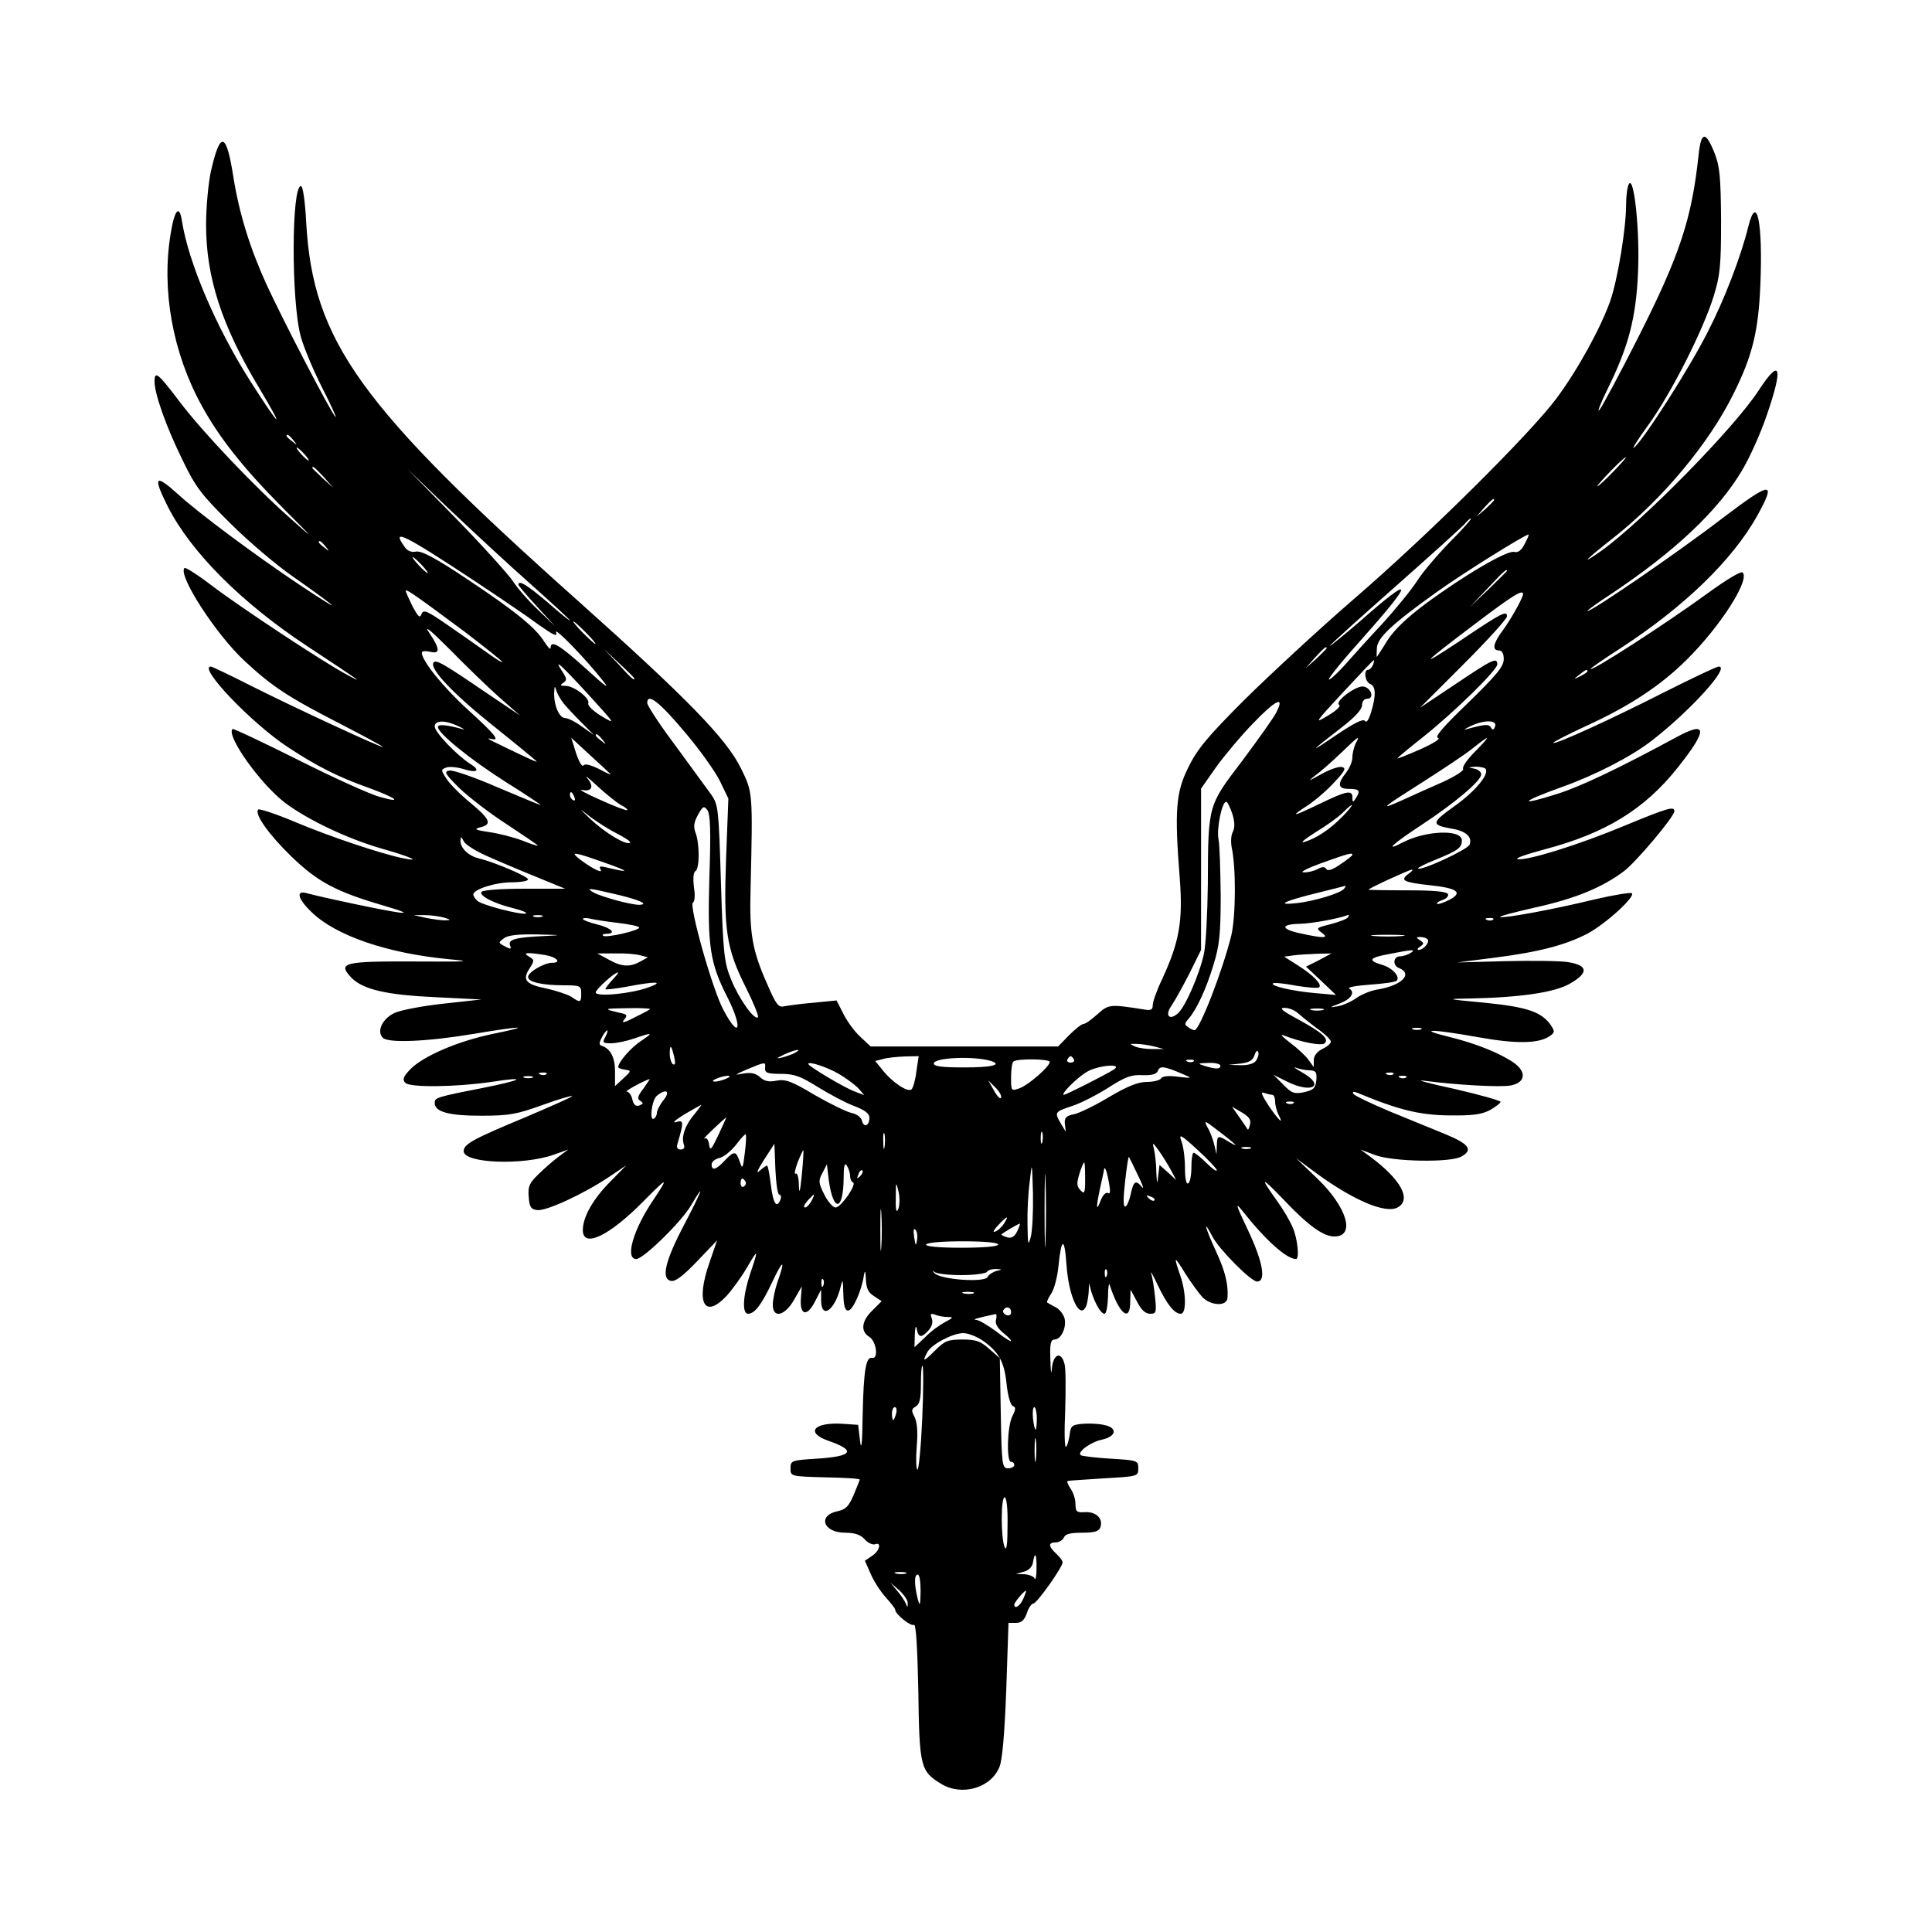 <?xml version="1.0" encoding="UTF-8" standalone="yes"?>
<svg version="1.0" xmlns="http://www.w3.org/2000/svg" width="450pt" height="450pt" viewBox="0 0 600 600" preserveAspectRatio="xMidYMid meet">
  <g transform="translate(0,600) scale(0.1,-0.1)" fill="#000000" stroke="none">
    <path d="M5275 5518 c-21 -197 -58 -310 -187 -565 -56 -111 -111 -213 -120
-225 -10 -13 2 18 26 67 63 128 87 217 93 359 6 126 -12 300 -28 275 -5 -8 -9
-36 -9 -64 0 -75 -26 -232 -49 -299 -30 -85 -101 -214 -167 -303 -83 -111
-395 -421 -629 -623 -110 -95 -263 -237 -341 -314 -114 -114 -147 -154 -174
-210 -38 -77 -43 -132 -26 -346 10 -131 -2 -196 -54 -309 -17 -35 -30 -72 -30
-82 0 -15 -6 -18 -27 -14 -108 17 -110 16 -145 -15 -18 -16 -37 -30 -43 -30
-6 0 -26 -16 -45 -35 l-34 -35 -291 0 -291 0 -31 29 c-17 15 -41 47 -53 71
l-22 43 -71 -7 c-38 -3 -80 -9 -91 -11 -18 -5 -26 5 -53 68 -47 106 -56 157
-52 297 7 301 7 299 -30 374 -45 92 -168 218 -506 520 -678 605 -823 807 -844
1174 -3 62 -10 113 -16 114 -30 4 -31 -357 -1 -467 9 -33 39 -105 67 -160 28
-55 46 -95 41 -90 -14 13 -166 306 -215 413 -51 112 -84 219 -102 331 -22 142
-41 146 -70 19 -8 -37 -15 -111 -15 -166 0 -164 49 -314 165 -507 84 -141 65
-124 -30 25 -106 168 -190 366 -210 494 -8 52 -23 35 -35 -40 -29 -174 6 -369
96 -533 54 -99 129 -194 250 -316 103 -103 104 -105 27 -36 -111 98 -272 267
-344 362 -69 91 -79 99 -79 64 0 -38 35 -138 87 -244 40 -83 58 -107 147 -195
56 -56 143 -130 195 -166 151 -106 165 -122 21 -26 -135 90 -314 223 -377 281
-72 65 -79 56 -32 -38 72 -142 230 -300 435 -435 171 -113 178 -118 119 -86
-76 41 -330 209 -418 276 -43 33 -81 57 -84 54 -22 -21 98 -207 187 -289 85
-79 135 -112 295 -194 77 -40 137 -72 134 -73 -10 0 -270 120 -407 189 -67 34
-124 61 -127 61 -42 0 127 -177 240 -251 88 -58 155 -92 248 -125 88 -32 111
-50 37 -29 -30 8 -145 60 -254 115 -110 55 -201 98 -204 96 -20 -21 86 -170
163 -229 69 -52 192 -111 299 -142 92 -26 129 -43 66 -30 -68 14 -226 67 -333
112 -59 25 -111 42 -115 39 -13 -13 32 -77 103 -146 82 -79 138 -109 285 -152
62 -18 79 -26 50 -22 -41 5 -231 45 -287 60 -35 10 -29 -17 15 -59 75 -73 236
-128 427 -146 76 -7 59 -8 -107 -7 -220 1 -240 -4 -198 -49 36 -38 109 -55
265 -62 l140 -7 -118 -13 c-65 -7 -133 -20 -152 -29 -38 -18 -56 -57 -36 -77
17 -17 137 -12 281 12 155 26 187 26 60 0 -110 -23 -216 -69 -256 -110 -22
-23 -25 -32 -15 -42 15 -15 158 -13 267 3 116 18 98 6 -28 -19 -143 -28 -148
-30 -148 -46 0 -28 43 -40 145 -40 88 0 111 5 189 33 49 18 91 30 93 28 2 -2
-64 -31 -146 -66 -161 -67 -191 -83 -191 -105 0 -38 184 -45 280 -11 l45 16
-30 -22 c-16 -12 -45 -37 -63 -55 -28 -27 -33 -38 -30 -70 2 -31 7 -39 26 -41
28 -4 144 50 222 102 l55 37 -52 -53 c-52 -53 -83 -108 -83 -148 0 -57 80 -20
187 88 78 79 81 79 31 4 -61 -90 -88 -182 -52 -182 22 0 141 116 171 168 45
77 33 44 -22 -61 -59 -112 -73 -169 -41 -175 13 -3 38 16 81 61 l62 65 -24
-70 c-43 -123 -16 -176 53 -103 19 21 48 61 64 89 35 60 36 58 10 -19 -23 -68
-26 -125 -7 -125 21 0 42 28 76 100 33 70 41 70 16 0 -8 -23 -15 -56 -15 -72
0 -44 38 -35 67 17 l23 40 -3 -40 c-3 -52 21 -54 45 -5 l18 35 0 -32 c0 -63
43 -33 61 42 6 25 7 21 8 -22 1 -39 5 -53 15 -53 14 0 42 61 49 110 3 17 5 13
6 -12 1 -28 7 -42 25 -53 l24 -16 -29 -29 c-34 -33 -37 -65 -9 -82 22 -14 29
-70 8 -65 -19 4 -26 -41 -29 -178 -1 -88 -4 -114 -8 -80 l-6 50 -44 3 c-93 7
-123 -27 -47 -53 86 -30 74 -48 -37 -55 -79 -5 -82 -6 -82 -30 0 -25 0 -25
108 -28 59 -1 107 -4 107 -7 0 -2 -9 -23 -19 -48 -15 -35 -25 -45 -49 -50 -64
-13 -46 -67 23 -67 29 0 47 -6 60 -20 10 -12 25 -18 32 -16 22 9 15 -21 -9
-36 l-22 -15 19 -43 c10 -23 32 -56 47 -72 15 -17 28 -33 28 -37 0 -14 49 -53
58 -47 7 4 11 -70 14 -207 3 -235 7 -248 71 -287 64 -39 155 -13 181 53 9 21
16 106 21 239 l7 208 23 0 c17 0 26 8 34 30 5 17 15 30 20 30 11 0 91 113 91
128 0 5 -9 17 -20 27 -25 23 -25 35 -1 35 10 0 21 7 25 15 4 11 20 15 56 15
38 0 52 4 57 16 10 27 -12 49 -46 48 -27 -2 -31 1 -31 25 0 15 -7 37 -16 49
-8 12 -12 23 -7 23 4 1 55 4 113 8 104 6 105 6 105 31 0 24 -2 25 -87 30 -47
3 -89 8 -92 11 -11 10 32 41 66 48 46 10 50 38 5 46 -18 4 -49 5 -68 3 -30 -3
-34 -7 -37 -33 -2 -16 -7 -34 -11 -38 -5 -5 -6 46 -3 111 2 66 2 132 -2 146
-10 40 -34 32 -39 -11 -2 -26 -4 -17 -5 25 -2 48 1 62 13 62 20 0 38 37 31 66
-4 13 -16 29 -29 35 -12 6 -23 13 -25 14 -2 2 4 15 13 28 9 14 19 52 22 84 9
90 19 93 25 6 7 -103 43 -176 62 -127 3 9 6 28 7 42 l1 27 7 -26 c12 -38 30
-69 41 -69 6 0 10 24 11 53 0 28 3 45 5 37 30 -92 64 -119 64 -52 l1 37 20
-37 c13 -26 26 -38 41 -38 19 0 20 4 15 53 -3 28 -8 61 -12 72 -3 11 6 -5 20
-35 29 -61 52 -90 72 -90 18 0 17 66 -2 120 -21 61 -19 62 16 5 17 -27 41 -60
52 -72 25 -28 76 -31 79 -5 3 43 -6 82 -37 149 -33 72 -40 101 -10 43 21 -40
120 -140 139 -140 29 0 18 62 -29 161 -37 78 -40 88 -17 59 71 -90 137 -150
167 -150 11 0 5 62 -10 97 -8 20 -30 57 -48 82 -55 77 -52 79 15 10 79 -84
127 -119 162 -119 66 0 40 90 -52 179 l-67 64 65 -48 c114 -83 213 -125 250
-105 45 24 11 87 -85 158 l-30 22 45 -17 c56 -21 234 -24 268 -5 38 21 25 39
-50 70 -40 16 -119 49 -176 72 -56 24 -105 47 -109 53 -4 7 0 8 13 3 127 -53
193 -69 284 -70 74 -1 102 3 128 17 17 10 32 21 32 25 0 4 -64 22 -142 40 -79
17 -123 29 -98 26 106 -14 241 -21 272 -15 45 9 50 41 10 70 -43 30 -117 60
-202 81 -102 25 -56 25 90 -1 122 -22 190 -20 224 4 15 11 15 14 1 35 -29 40
-74 55 -205 68 -118 11 -121 12 -50 13 162 3 270 19 317 47 57 33 55 56 -7 66
-25 4 -112 5 -195 3 l-150 -4 110 14 c144 18 227 40 296 76 57 31 148 114 137
125 -4 3 -55 -5 -115 -19 -136 -33 -281 -59 -294 -55 -6 2 44 15 110 30 122
27 208 62 275 113 38 29 156 169 156 186 0 16 -21 10 -154 -45 -141 -59 -304
-110 -333 -104 -10 2 27 15 83 30 190 50 311 124 415 255 93 117 92 146 -4 94
-179 -97 -297 -153 -369 -176 -126 -40 -118 -26 13 21 104 37 216 95 279 144
121 94 244 230 208 230 -7 0 -82 -36 -168 -79 -165 -84 -340 -164 -346 -158
-2 2 43 25 101 52 134 61 233 126 314 207 104 103 196 247 173 270 -5 5 -49
-21 -108 -64 -129 -94 -364 -246 -364 -235 0 2 43 32 96 66 196 128 343 271
420 407 62 112 47 111 -105 -4 -143 -110 -421 -300 -421 -289 0 2 33 26 73 52
198 132 333 259 407 384 24 40 58 116 76 169 53 153 44 184 -24 80 -75 -116
-359 -405 -488 -498 -71 -50 -51 -29 37 40 151 119 296 292 372 446 59 118 78
194 84 340 8 192 -11 285 -37 182 -24 -97 -75 -229 -127 -330 -56 -111 -198
-333 -228 -358 -9 -8 10 24 44 70 72 100 170 294 203 400 20 65 23 95 23 235
-1 135 -4 168 -20 209 -28 70 -42 69 -50 -6z m-4364 -885 c13 -16 12 -17 -3
-4 -10 7 -18 15 -18 17 0 8 8 3 21 -13z m34 -43 c10 -11 16 -20 13 -20 -3 0
-13 9 -23 20 -10 11 -16 20 -13 20 3 0 13 -9 23 -20z m4065 -55 c-24 -25 -46
-45 -49 -45 -3 0 15 20 39 45 24 25 46 45 49 45 3 0 -15 -20 -39 -45z m-4004
-17 l29 -33 -32 29 c-18 17 -33 31 -33 33 0 8 8 1 36 -29z m642 -332 c67 -60
122 -110 122 -113 0 -2 -32 23 -70 57 -64 54 -90 70 -90 54 0 -3 26 -33 57
-67 l57 -62 -52 50 c-29 27 -65 68 -79 90 -15 22 -94 110 -177 195 l-151 154
130 -125 c72 -68 185 -173 253 -233z m2992 261 c0 -2 -12 -14 -27 -28 l-28
-24 24 28 c23 25 31 32 31 24z m-136 -129 c-39 -40 -86 -95 -103 -122 -18 -28
-67 -88 -109 -134 -43 -46 -96 -105 -119 -131 -23 -25 -44 -44 -46 -41 -3 3
46 63 109 133 158 178 154 194 -13 47 -51 -44 -93 -78 -93 -76 0 3 91 85 203
184 111 98 208 186 216 195 7 9 16 17 19 17 4 0 -25 -33 -64 -72z m-3029 -123
c77 -51 167 -112 199 -136 44 -31 58 -38 53 -23 -7 20 94 -84 146 -151 23 -28
7 -17 -53 38 -82 74 -110 91 -110 65 0 -7 -8 1 -19 18 -27 44 -89 95 -241 196
-97 65 -141 88 -158 85 -15 -3 -28 2 -37 17 -40 56 -1 37 220 -109z m3260 116
c-10 -20 -20 -28 -32 -25 -22 6 -157 -73 -277 -162 -59 -44 -97 -81 -118 -114
-17 -28 -32 -50 -32 -50 -1 0 -1 12 0 27 1 32 47 75 184 173 79 57 276 180
287 180 2 0 -3 -13 -12 -29z m-3724 -8 c13 -16 12 -17 -3 -4 -10 7 -18 15 -18
17 0 8 8 3 21 -13z m299 -58 c13 -14 21 -25 18 -25 -2 0 -15 11 -28 25 -13 14
-21 25 -18 25 2 0 15 -11 28 -25z m3370 -18 c0 -1 -26 -27 -57 -57 l-58 -55
55 58 c50 53 60 62 60 54z m-3237 -189 c64 -49 117 -91 117 -94 0 -3 -21 10
-47 29 -27 19 -82 58 -123 86 -65 45 -75 49 -81 34 -5 -14 -10 -9 -28 24 -11
23 -21 45 -21 48 0 8 35 -17 183 -127z m3287 117 c0 -11 -39 -81 -64 -114 -29
-39 -33 -61 -11 -61 10 0 15 -10 15 -27 0 -23 -22 -49 -110 -135 -78 -75 -106
-107 -94 -110 9 -2 -15 -17 -55 -35 -39 -17 -71 -30 -71 -28 0 2 35 31 78 65
97 77 232 209 232 227 0 23 -16 15 -129 -61 l-111 -74 135 135 c74 74 135 141
135 149 0 19 -15 12 -150 -79 -130 -86 -114 -69 53 57 115 87 147 107 147 91z
m-3180 -320 l65 -57 -110 74 c-129 88 -152 101 -159 90 -12 -19 61 -96 182
-193 70 -56 132 -107 137 -112 9 -8 -16 3 -135 61 -14 7 -17 10 -7 8 33 -10
17 11 -70 90 -77 70 -143 152 -143 177 0 5 11 6 25 3 33 -8 32 8 -2 59 -18 26
4 8 63 -51 49 -50 118 -117 154 -149z m270 200 c19 -19 32 -35 29 -35 -3 0
-20 16 -39 35 -19 19 -32 35 -29 35 3 0 20 -16 39 -35z m2300 -48 c0 -2 -15
-16 -32 -33 l-33 -29 29 33 c28 30 36 37 36 29z m-2150 -94 c0 -8 -9 0 -50 45
l-45 47 48 -45 c26 -24 47 -45 47 -47z m2294 42 c-4 -8 -10 -15 -15 -15 -15 0
-10 -37 6 -44 18 -7 19 -35 3 -88 -7 -23 -14 -34 -19 -27 -5 8 -33 -6 -91 -45
-88 -60 -81 -52 20 26 40 31 62 55 62 68 0 12 7 20 16 20 23 0 13 34 -12 38
-24 3 -91 -48 -75 -57 6 -4 -10 -19 -36 -34 -43 -26 -40 -22 48 73 51 55 94
100 95 100 2 0 1 -7 -2 -15z m-2433 -96 c81 -89 82 -90 37 -63 -25 15 -44 33
-41 40 6 15 -44 54 -71 54 -16 0 -18 2 -7 9 12 8 12 13 -3 36 -29 44 -5 22 85
-76z m3099 76 c0 -2 -10 -9 -22 -15 -22 -11 -22 -10 -4 4 21 17 26 19 26 11z
m-3180 -99 c8 -10 33 -37 55 -59 l40 -40 -37 26 c-20 15 -44 27 -53 27 -18 0
-35 39 -34 78 1 23 2 24 7 6 4 -11 14 -28 22 -38z m377 -90 c46 -54 95 -123
109 -152 l26 -54 -7 -183 c-8 -223 0 -282 61 -403 24 -48 41 -90 38 -93 -11
-11 -59 57 -83 116 -22 54 -25 77 -32 300 -7 231 -8 243 -30 275 -13 18 -63
86 -111 152 -49 65 -88 125 -88 133 0 33 39 2 117 -91z m1837 62 c-9 -18 -58
-86 -107 -152 -106 -139 -105 -135 -106 -383 -1 -89 -6 -186 -12 -215 -14 -64
-59 -168 -82 -186 -27 -23 -40 -4 -18 26 10 15 35 60 55 99 l36 73 0 250 0
251 47 67 c26 36 77 97 113 134 72 75 101 89 74 36z m-2539 -44 c17 -8 21 -12
10 -8 -48 13 -75 16 -75 6 0 -19 102 -102 213 -172 61 -38 108 -70 106 -70 -3
0 -63 25 -134 55 -71 31 -138 54 -149 52 -18 -3 -15 -9 30 -54 28 -27 95 -79
148 -113 53 -35 96 -64 96 -66 0 -2 -22 5 -49 16 -27 10 -73 22 -103 26 -40 6
-47 9 -29 14 40 9 35 24 -26 75 -32 26 -66 60 -76 76 -18 27 -18 29 -2 35 9 4
33 2 53 -4 44 -14 56 -5 22 16 -42 27 -110 98 -110 116 0 20 34 20 75 0z
m3218 0 c-4 -12 -8 -12 -13 -3 -7 11 -19 10 -77 -6 -10 -3 -4 1 12 9 42 21 86
21 78 0z m-2772 -41 c13 -16 12 -17 -3 -4 -10 7 -18 15 -18 17 0 8 8 3 21 -13z
m24 -106 c6 -5 -10 1 -33 14 -28 14 -46 18 -50 12 -4 -6 -14 11 -23 38 l-15
48 55 -51 c31 -28 61 -56 66 -61z m2315 94 c-5 -11 -10 -30 -10 -43 0 -13 -9
-34 -20 -48 -28 -36 -25 -50 10 -50 32 0 36 -6 20 -30 -8 -13 -10 -12 -10 3 0
24 -16 22 -99 -18 -89 -43 -98 -44 -38 -5 25 17 63 50 83 73 32 34 35 42 21
45 -10 2 -39 -8 -65 -23 -40 -22 -42 -23 -17 -3 17 12 53 44 80 70 56 54 60
56 45 29z m371 -25 c-24 -24 -41 -48 -37 -54 3 -5 -25 -23 -62 -40 -37 -16
-94 -42 -127 -57 -76 -34 -65 -25 66 58 58 37 126 82 150 101 59 47 62 45 10
-8z m33 -54 c11 -18 -35 -72 -99 -117 -71 -51 -71 -57 -4 -69 42 -7 62 -26 53
-49 -5 -15 -152 -83 -160 -74 -2 2 22 14 54 27 69 28 82 37 82 60 0 35 -110
31 -181 -5 -63 -33 -36 -7 54 52 105 69 187 138 187 158 0 8 -10 16 -22 18
-20 4 -20 4 4 6 15 0 29 -3 32 -7z m-2686 -112 c13 -6 22 -14 20 -16 -3 -2
-40 12 -84 32 -43 19 -69 33 -57 31 31 -7 39 10 17 36 -10 12 4 1 31 -24 28
-26 61 -52 73 -59z m-144 24 c3 -8 2 -12 -4 -9 -6 3 -10 10 -10 16 0 14 7 11
14 -7z m2043 -51 c8 -25 8 -43 2 -56 -6 -10 -7 -31 -4 -48 14 -63 13 -214 -1
-274 -27 -109 -98 -293 -114 -294 -3 -1 -12 3 -20 9 -12 8 -12 11 2 27 24 28
54 91 77 168 18 58 22 94 22 214 -1 79 -3 158 -7 176 -6 33 11 115 24 115 4 0
12 -17 19 -37z m-1916 -59 c28 -14 49 -28 46 -31 -11 -10 -79 31 -125 75 -32
30 -35 34 -9 13 21 -17 61 -43 88 -57z m292 -138 c-6 -214 1 -266 57 -375 48
-96 36 -131 -13 -38 -34 62 -108 325 -95 334 6 3 7 25 3 48 -3 26 -2 46 5 50
13 8 13 85 0 119 -7 19 -5 33 8 56 15 27 18 28 29 14 9 -13 11 -66 6 -208z
m1966 188 c-38 -39 -81 -68 -119 -79 -14 -4 2 9 35 30 33 20 71 47 85 61 38
38 38 28 -1 -12z m-2660 -121 c31 -14 99 -43 151 -64 l95 -39 -127 0 c-70 0
-129 -4 -133 -10 -7 -12 39 -36 101 -51 27 -7 43 -14 37 -16 -15 -5 -135 26
-150 39 -7 6 -13 15 -13 20 0 16 68 38 120 38 27 0 50 4 50 9 0 9 -103 53
-152 65 -32 7 -58 32 -58 54 1 15 2 15 11 -2 6 -10 37 -29 68 -43z m371 -23
c77 -27 78 -32 4 -14 -20 5 -25 4 -19 -6 9 -15 -27 3 -64 31 -33 26 -19 24 79
-11z m2320 25 c0 -2 -17 -16 -37 -29 -24 -17 -39 -22 -44 -15 -5 8 -12 8 -27
0 -11 -6 -31 -11 -44 -10 -13 0 13 13 57 29 84 30 95 33 95 25z m174 -59 c-27
-20 -16 -26 65 -35 88 -9 106 -23 61 -46 -17 -9 -34 -14 -37 -12 -2 3 5 8 17
12 12 4 19 12 17 18 -3 8 -42 12 -125 12 -67 0 -122 1 -122 2 0 4 124 61 134
62 6 1 1 -5 -10 -13z m-199 -45 c-8 -14 -93 -40 -150 -46 -66 -7 -36 7 70 33
44 11 81 20 83 21 2 1 1 -3 -3 -8z m-2268 -17 c75 -17 112 -33 78 -34 -27 0
-117 25 -141 38 -26 15 -17 15 63 -4z m-527 -74 c20 -6 21 -8 5 -8 -11 -1 -38
3 -60 7 l-40 9 35 0 c19 0 46 -4 60 -8z m303 3 c-7 -2 -19 -2 -25 0 -7 3 -2 5
12 5 14 0 19 -2 13 -5z m2503 -2 c-3 -5 -27 -14 -53 -21 -45 -11 -47 -13 -29
-26 25 -18 9 -19 -64 -3 -63 13 -65 29 -2 30 36 1 120 16 150 28 2 0 1 -3 -2
-8z m-2268 -17 c34 -4 64 -10 67 -14 5 -9 -104 -34 -112 -26 -4 3 1 6 10 6 33
0 16 18 -28 29 -25 6 -45 14 -45 17 0 3 10 4 23 1 12 -3 50 -9 85 -13z m2719
10 c-3 -3 -12 -4 -19 -1 -8 3 -5 6 6 6 11 1 17 -2 13 -5z m-2947 -51 c-90 -4
-113 -11 -106 -29 5 -12 2 -13 -16 -3 -21 11 -21 12 -3 25 13 10 45 13 104 12
77 -2 79 -2 21 -5z m2663 0 c-24 -2 -62 -2 -85 0 -24 2 -5 4 42 4 47 0 66 -2
43 -4z m80 -10 c9 -8 -12 -33 -27 -33 -6 0 -4 5 4 10 13 9 13 11 0 20 -13 8
-13 10 1 10 9 0 19 -3 22 -7z m-53 -43 c-8 -5 -23 -10 -32 -10 -21 0 -24 -28
-4 -36 46 -18 9 -55 -66 -67 -20 -3 -49 -15 -65 -26 -15 -11 -41 -23 -58 -26
-28 -5 -28 -4 4 8 37 14 51 35 31 47 -6 4 22 9 64 12 42 3 79 8 83 12 13 12
-13 41 -46 50 -44 13 -39 22 22 33 75 15 86 15 67 3z m-2687 -6 c36 -6 52 -24
22 -24 -25 0 -75 -29 -75 -44 0 -16 43 -26 114 -26 48 0 51 -2 51 -25 0 -29
-3 -30 -30 -11 -11 7 -46 19 -78 26 -65 13 -76 27 -52 63 15 24 15 26 -2 36
-22 13 -7 14 50 5z m296 -1 l23 -6 -23 -13 c-33 -18 -58 -17 -99 6 l-35 19 55
0 c30 1 66 -2 79 -6z m2107 -15 l-40 -20 47 -44 46 -44 -67 6 c-68 6 -137 22
-129 30 3 3 35 0 71 -7 37 -6 70 -9 73 -5 9 9 -18 37 -65 67 l-44 28 29 4 c15
2 48 4 73 5 l45 1 -39 -21z m-2194 -61 c-12 -13 -22 -26 -22 -29 0 -2 30 1 68
8 88 17 117 16 67 -2 -53 -20 -165 -31 -165 -16 0 9 58 62 69 62 3 0 -5 -10
-17 -23z m117 -91 c-2 -2 -24 -14 -49 -26 -32 -17 -41 -18 -32 -7 12 14 10 17
-15 22 -51 12 -49 13 26 14 41 1 72 -1 70 -3z m2010 -11 c9 -8 36 -30 60 -48
25 -17 45 -37 44 -42 0 -6 -12 -16 -27 -23 -16 -8 -26 -21 -26 -35 l0 -21 -16
22 c-9 13 -35 37 -58 54 -22 17 -32 27 -21 23 56 -22 120 -34 129 -25 14 14
-7 33 -84 75 -48 26 -59 35 -41 35 13 0 31 -7 40 -15z m79 8 c-10 -2 -26 -2
-35 0 -10 3 -2 5 17 5 19 0 27 -2 18 -5z m305 -60 c-7 -2 -19 -2 -25 0 -7 3
-2 5 12 5 14 0 19 -2 13 -5z m-2533 -23 c-10 -18 -8 -20 18 -20 16 0 49 7 72
15 58 20 61 19 19 -9 -31 -21 -69 -65 -69 -80 0 -3 9 -6 21 -8 20 -3 20 -4 -5
-27 l-26 -24 0 46 c0 43 -14 70 -41 79 -9 3 -9 9 0 26 6 12 14 22 17 22 2 0 0
-9 -6 -20z m1705 -30 l30 -8 -35 0 c-19 0 -44 3 -55 8 -18 8 -18 9 5 8 14 0
39 -4 55 -8z m-1491 -33 c4 -19 3 -26 -4 -22 -5 3 -10 18 -10 32 0 32 5 28 14
-10z m376 14 c-8 -5 -26 -11 -40 -15 -21 -5 -20 -3 5 9 32 15 60 20 35 6z
m1430 -26 c-7 -9 -27 -14 -49 -13 l-36 1 37 4 c27 3 39 10 44 26 4 13 9 17 12
9 2 -7 -2 -19 -8 -27z m-1054 -32 c-3 -26 -10 -51 -15 -56 -11 -11 -61 22 -91
61 l-22 27 24 6 c12 4 43 7 67 8 l44 1 -7 -47z m232 32 c36 -12 1 -20 -83 -20
-68 0 -95 3 -95 12 0 19 125 24 178 8z m257 5 c3 -5 -1 -10 -10 -10 -9 0 -13
5 -10 10 3 6 8 10 10 10 2 0 7 -4 10 -10z m-75 -8 c0 -14 -64 -70 -92 -81 -28
-10 -28 -10 -28 33 0 23 3 46 7 49 9 10 113 9 113 -1z m447 2 c-3 -3 -12 -4
-19 -1 -8 3 -5 6 6 6 11 1 17 -2 13 -5z m-1331 -21 c-1 -15 8 -18 49 -18 41 0
61 -7 115 -41 36 -22 86 -49 113 -59 32 -12 47 -23 47 -36 0 -25 -17 -33 -23
-10 -2 11 -17 22 -34 25 -16 4 -67 29 -114 56 -70 42 -89 49 -117 44 -24 -5
-38 -2 -52 11 -13 12 -28 15 -52 11 -29 -6 -27 -4 12 13 58 24 58 24 56 4z
m229 -18 c22 -13 49 -33 60 -44 l19 -22 -29 11 c-33 12 -145 79 -145 86 0 9
57 -9 95 -31z m1185 25 c0 -11 -14 -11 -50 0 -22 7 -21 8 13 9 20 1 37 -3 37
-9z m-330 -11 c-23 -15 -149 -79 -156 -79 -12 0 39 52 71 71 32 20 113 28 85
8z m214 -15 c30 -13 30 -13 -15 -8 -29 4 -49 2 -53 -5 -4 -6 -24 -11 -44 -11
-27 0 -60 -13 -116 -46 -43 -26 -92 -50 -109 -54 -26 -5 -32 -11 -30 -31 l3
-24 -15 25 c-21 36 -20 37 34 55 28 9 78 35 113 57 51 33 71 41 106 39 30 -1
44 3 48 14 7 16 20 14 78 -11z m394 12 c19 -1 22 -6 20 -31 -3 -25 -9 -30 -38
-37 -31 -6 -39 -3 -65 24 l-30 30 42 -21 c79 -39 120 -12 46 29 -21 12 -29 18
-18 14 11 -4 30 -8 43 -8z m-2371 -12 c-3 -3 -12 -4 -19 -1 -8 3 -5 6 6 6 11
1 17 -2 13 -5z m2630 0 c-3 -3 -12 -4 -19 -1 -8 3 -5 6 6 6 11 1 17 -2 13 -5z
m-2674 -11 c-7 -2 -19 -2 -25 0 -7 3 -2 5 12 5 14 0 19 -2 13 -5z m602 -3
c-11 -5 -27 -9 -35 -9 -9 0 -8 4 5 9 11 5 27 9 35 9 9 0 8 -4 -5 -9z m2112 4
c-3 -3 -12 -4 -19 -1 -8 3 -5 6 6 6 11 1 17 -2 13 -5z m-2369 -35 c-18 -23
-20 -32 -9 -38 10 -7 9 -9 -3 -14 -11 -4 -18 1 -22 18 -3 14 -11 25 -18 25 -8
0 53 34 72 39 1 1 -8 -13 -20 -30z m1111 -28 c-2 -6 -12 4 -22 22 l-18 32 21
-21 c13 -12 21 -27 19 -33z m-1048 -7 c-12 -15 -21 -33 -21 -40 0 -7 -4 -15
-9 -18 -15 -10 -7 58 9 71 29 24 43 14 21 -13z m1890 16 c5 0 9 -9 9 -21 0
-11 5 -29 10 -40 19 -35 2 -20 -30 27 -21 32 -26 45 -15 40 9 -3 21 -6 26 -6z
m66 -26 c-3 -3 -12 -4 -19 -1 -8 3 -5 6 6 6 11 1 17 -2 13 -5z m-1861 -35
c-29 -34 -41 -71 -32 -94 3 -9 0 -15 -10 -15 -10 0 -14 6 -10 18 20 68 20 75
-5 67 -13 -3 -1 7 26 24 28 16 52 30 53 30 2 1 -8 -13 -22 -30z m1726 -31 c-2
-10 -5 -17 -7 -16 -1 2 -12 18 -25 37 l-24 34 31 -18 c22 -13 29 -23 25 -37z
m-1651 -33 c-22 -46 -26 -51 -29 -29 -2 15 -8 22 -15 18 -8 -4 58 59 69 66 0
0 -11 -25 -25 -55z m1604 -29 c6 -5 -2 -2 -17 7 -36 22 -38 22 -39 -10 l-1
-28 -7 30 c-4 17 -13 41 -21 54 -12 23 -9 22 31 -9 24 -18 49 -38 54 -44z
m-1088 -8 c-2 -13 -4 -5 -4 17 -1 22 1 32 4 23 2 -10 2 -28 0 -40z m490 15
c-3 -10 -5 -4 -5 12 0 17 2 24 5 18 2 -7 2 -21 0 -30z m-924 -34 c-6 -49 -7
-52 -16 -26 -11 33 -17 34 -47 2 -26 -28 -40 -32 -40 -11 0 8 11 17 25 20 13
3 36 22 51 41 15 20 28 34 30 32 2 -2 1 -28 -3 -58z m1466 -53 c0 -6 -14 4
-32 22 -18 18 -36 32 -40 32 -4 0 -7 -20 -7 -44 0 -25 -4 -48 -10 -51 -6 -4
-10 15 -10 49 0 30 -5 67 -11 82 -9 24 -2 21 49 -26 33 -30 60 -59 61 -64z
m-1359 -76 c5 0 7 -7 4 -15 -12 -30 -23 -13 -30 45 -4 33 -9 60 -12 60 -3 0
-14 -8 -24 -17 -11 -10 -4 6 14 34 l33 51 3 -79 c2 -43 7 -79 12 -79z m1217
75 l16 -30 -26 24 -26 23 -4 -33 c-3 -29 -4 -28 -6 11 0 25 -4 56 -7 70 -6 24
-5 24 16 -5 11 -16 28 -43 37 -60z m246 68 c-7 -2 -19 -2 -25 0 -7 3 -2 5 12
5 14 0 19 -2 13 -5z m-1393 -83 c-5 -51 -8 -61 -9 -32 0 24 -5 41 -10 37 -5
-3 -2 13 6 35 9 22 17 39 18 38 1 -2 -1 -37 -5 -78z m757 -202 c-1 -51 -3 -10
-3 92 0 102 2 143 3 93 2 -51 2 -135 0 -185z m287 202 c15 -30 20 -46 12 -36
-19 23 -26 18 -35 -25 -4 -18 -11 -34 -16 -36 -7 -2 -7 24 -1 77 5 44 10 79
12 77 1 -1 14 -27 28 -57z m-894 -2 c0 -9 4 -18 9 -20 13 -5 -37 -78 -54 -78
-8 0 -24 18 -35 40 -18 36 -19 43 -6 67 l14 27 6 -50 c14 -100 45 -96 46 6 0
39 3 51 10 40 5 -8 10 -22 10 -32z m561 -190 c-8 -29 -9 -24 -10 38 -1 39 2
100 7 135 7 63 7 63 10 -38 1 -57 -2 -117 -7 -135z m169 181 c0 -44 -2 -49
-14 -36 -12 12 -13 21 -4 51 6 20 13 36 15 36 2 0 3 -23 3 -51z m-699 8 c-10
-9 -11 -8 -5 6 3 10 9 15 12 12 3 -3 0 -11 -7 -18z m773 -20 c5 -27 4 -37 -3
-32 -6 3 -15 -5 -21 -19 -16 -42 -17 -30 -4 32 7 31 13 59 13 61 2 11 9 -8 15
-42z m-1129 4 c3 -5 1 -12 -5 -16 -5 -3 -10 1 -10 9 0 18 6 21 15 7z m475 -85
c-6 -15 -9 -5 -8 34 0 50 1 52 8 21 5 -19 4 -44 0 -55z m-270 24 c-6 -11 -15
-20 -20 -20 -6 0 -2 9 7 20 10 11 19 20 21 20 1 0 -2 -9 -8 -20z m1065 2 c-3
-3 -11 0 -18 7 -9 10 -8 11 6 5 10 -3 15 -9 12 -12z m-848 -144 c-2 -29 -3 -6
-3 52 0 58 1 81 3 53 2 -29 2 -77 0 -105z m381 72 c-7 -11 -19 -22 -28 -25 -8
-4 -4 5 9 19 29 31 36 33 19 6z m41 -24 c-8 -16 -17 -22 -30 -19 -10 3 -19 7
-19 9 0 3 50 32 57 34 2 0 -2 -11 -8 -24z m-311 -27 c-3 -20 -5 -19 -9 9 -3
20 -2 29 4 23 5 -5 7 -19 5 -32z m252 -14 c0 -6 -45 -10 -114 -10 -71 0 -112
4 -110 10 3 6 50 10 114 10 67 0 110 -4 110 -10z m-114 -95 c40 0 76 5 79 10
3 6 16 9 28 9 20 -1 21 -2 2 -6 -11 -3 -24 -11 -28 -19 -10 -18 -146 -8 -165
12 -7 9 -8 10 0 4 7 -6 45 -10 84 -10z m451 -2 c-3 -8 -6 -5 -6 6 -1 11 2 17
5 13 3 -3 4 -12 1 -19z m-880 -30 c-3 -8 -6 -5 -6 6 -1 11 2 17 5 13 3 -3 4
-12 1 -19z m466 -25 c-7 -2 -21 -2 -30 0 -10 3 -4 5 12 5 17 0 24 -2 18 -5z
m117 -58 c0 -9 -6 -12 -15 -9 -8 4 -12 10 -9 15 8 14 24 10 24 -6z m-197 -15
c19 0 18 -2 -8 -16 -16 -8 -45 -29 -62 -47 l-33 -31 1 40 c1 23 4 30 6 17 5
-28 15 -29 37 -4 10 11 14 25 10 36 -6 15 -4 17 10 12 10 -4 27 -7 39 -7z
m150 -9 c-3 -12 5 -25 21 -39 14 -11 26 -23 26 -26 0 -4 -21 9 -46 29 -26 19
-54 36 -63 36 -13 1 4 6 61 18 3 0 4 -7 1 -18z m-43 -63 c52 -36 69 -67 76
-136 4 -37 12 -66 20 -69 9 -3 9 -10 -2 -31 -16 -31 -19 -142 -4 -142 6 0 10
-4 10 -10 0 -5 -9 -10 -19 -10 -19 0 -20 10 -23 171 l-3 171 -33 29 c-27 24
-41 29 -83 29 -45 0 -55 -4 -85 -34 -36 -36 -41 -37 -24 -5 13 24 77 58 111
59 14 0 41 -10 59 -22z m-186 -246 c-4 -89 -11 -159 -15 -156 -4 2 -5 35 -2
72 4 46 1 76 -7 92 -10 19 -10 24 4 32 12 7 16 24 16 70 0 34 2 59 5 56 3 -3
3 -78 -1 -166z m-81 18 c-3 -11 -7 -20 -9 -20 -2 0 -4 9 -4 20 0 11 4 20 9 20
5 0 7 -9 4 -20z m437 -15 c0 -19 -2 -35 -4 -35 -2 0 -6 16 -8 35 -2 19 0 35 4
35 4 0 8 -16 8 -35z m-3 -127 c-2 -18 -4 -6 -4 27 0 33 2 48 4 33 2 -15 2 -42
0 -60z m-88 -205 c0 -59 -3 -81 -9 -68 -12 28 -12 155 0 155 6 0 10 -35 9 -87z
m90 -135 c0 -24 -3 -37 -6 -30 -2 6 -17 12 -31 13 l-27 1 25 7 c15 4 26 15 28
29 6 37 12 25 11 -20z m-406 -15 c-7 -2 -21 -2 -30 0 -10 3 -4 5 12 5 17 0 24
-2 18 -5z m46 -55 c-1 -45 -2 -49 -9 -23 -11 44 -11 75 0 75 6 0 9 -23 9 -52z
m-40 -37 c0 -14 -1 -14 -6 -1 -3 8 -15 26 -27 40 l-21 25 28 -24 c15 -14 27
-32 26 -40z m359 14 c-10 -23 -28 -34 -28 -18 0 7 31 43 36 43 2 0 -2 -11 -8
-25z"/>
  </g>
</svg>